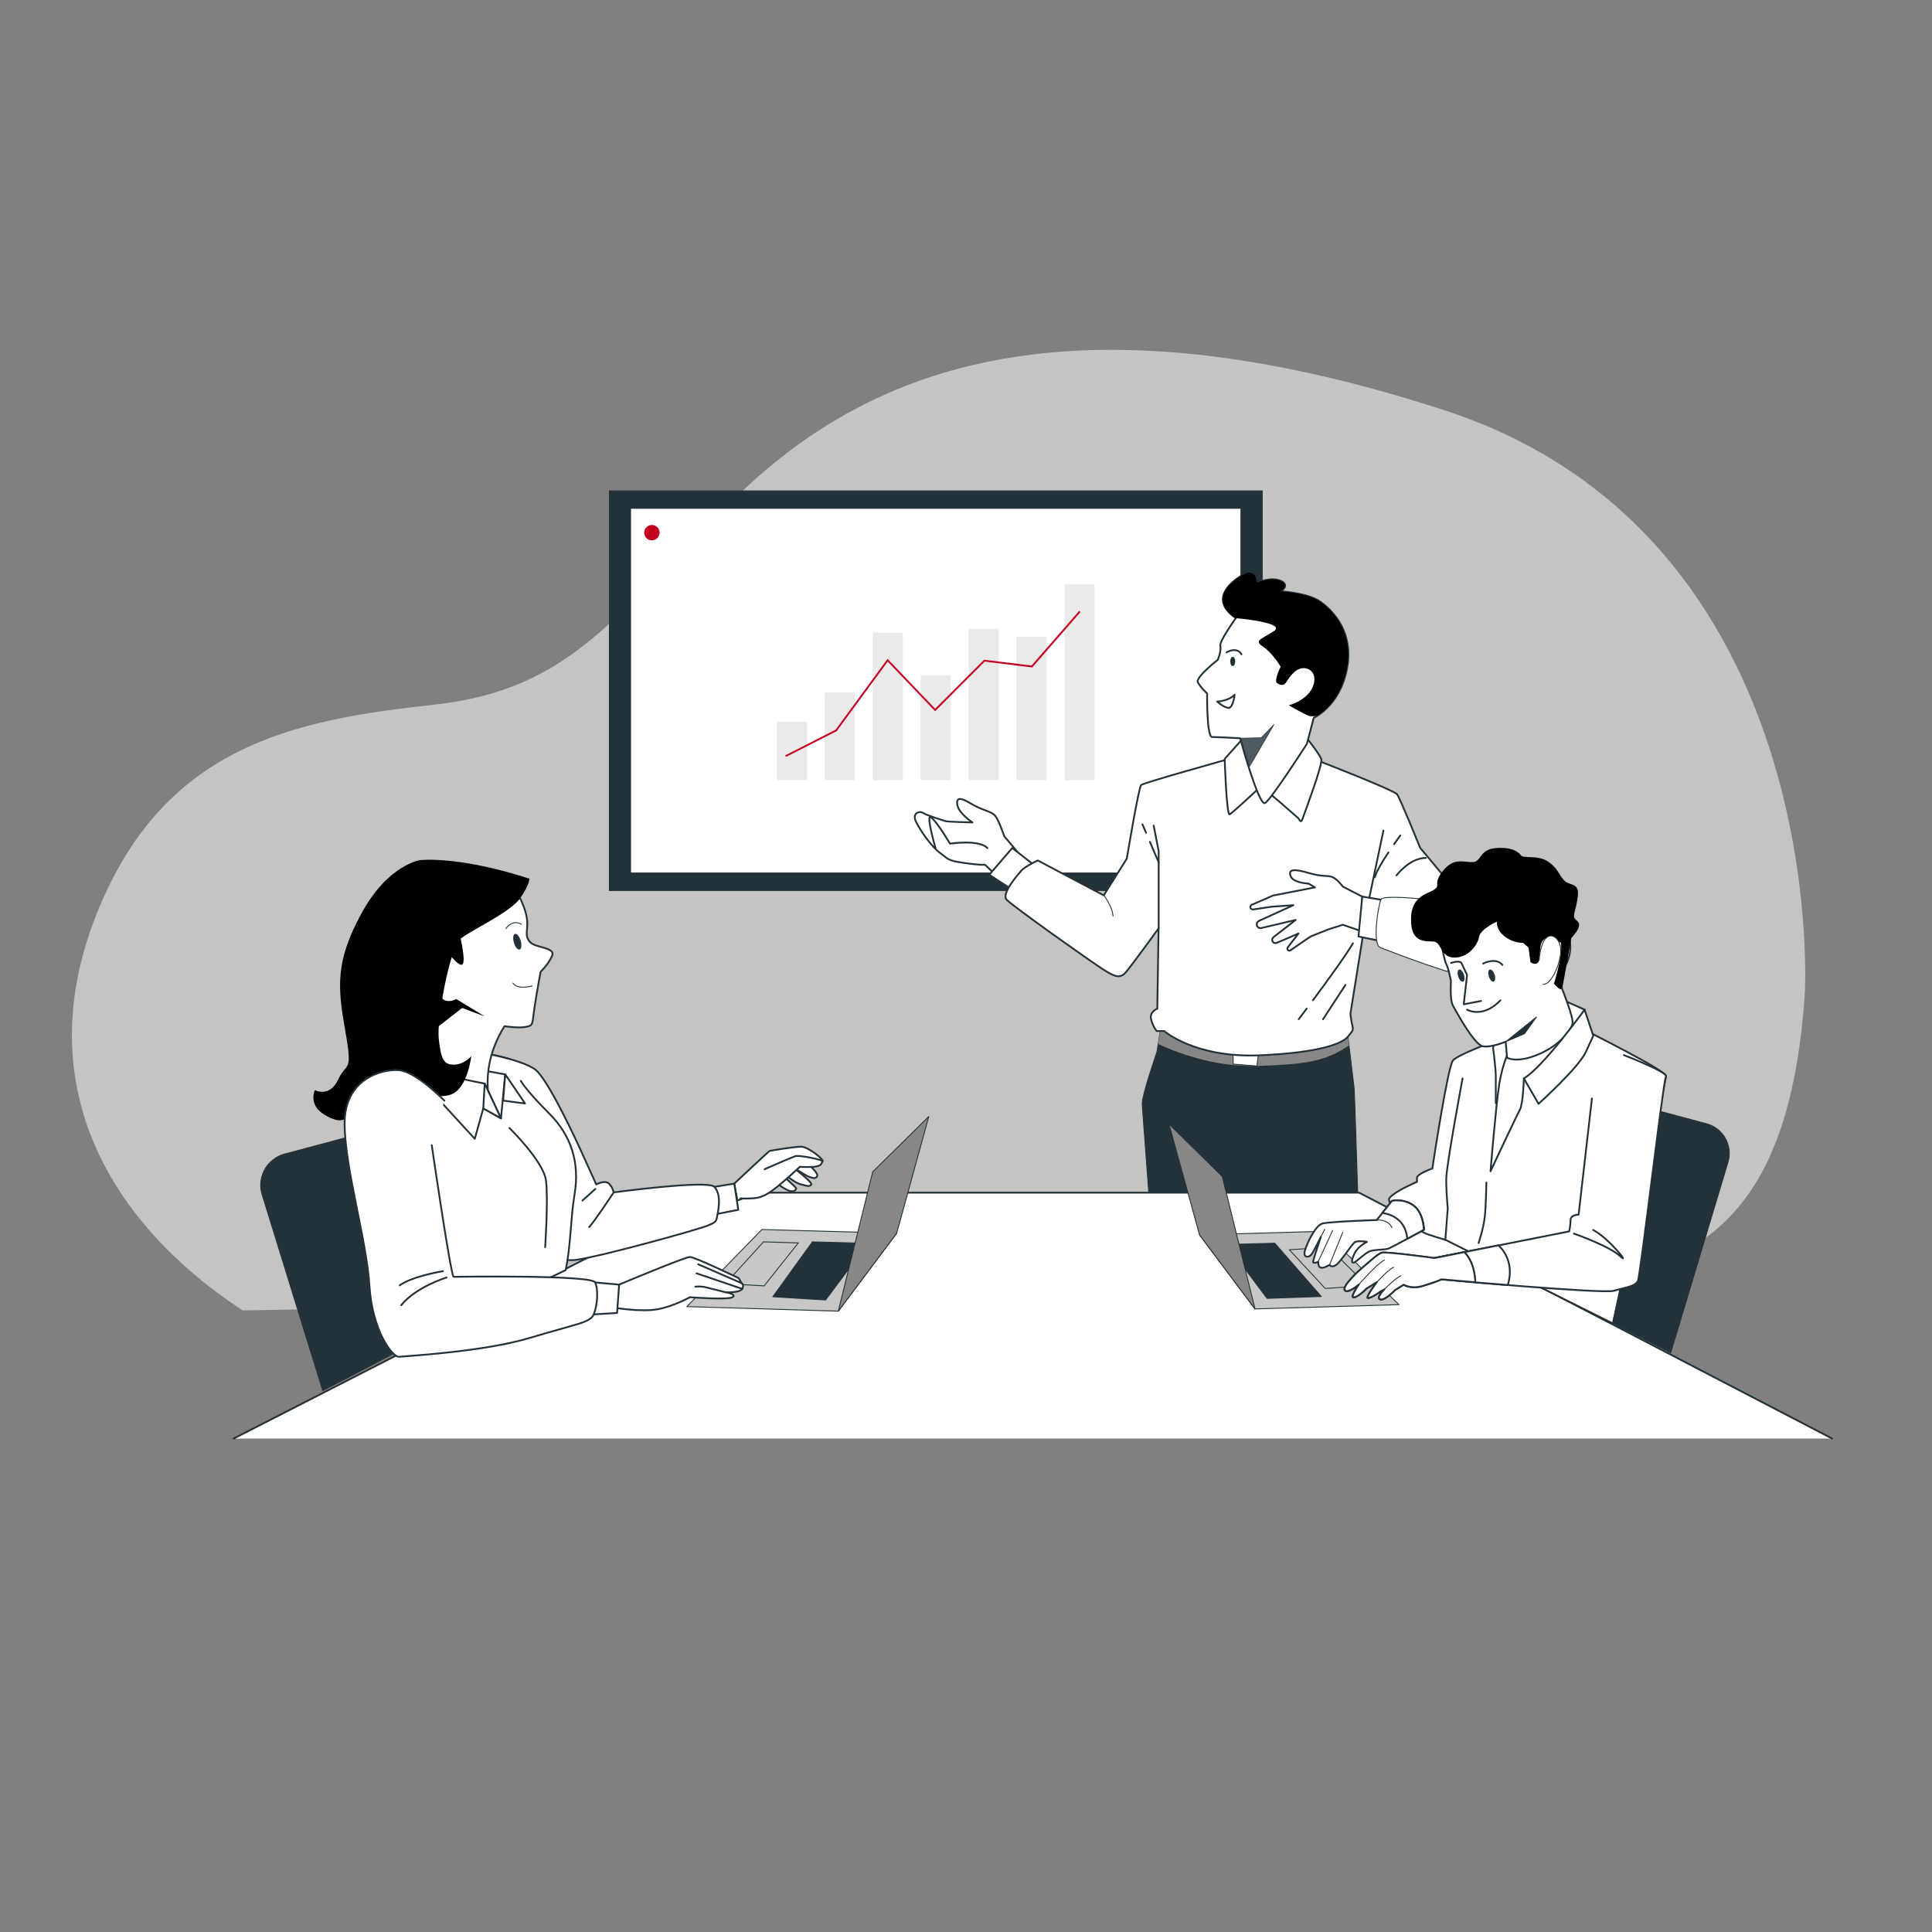 <?xml version="1.0" encoding="UTF-8"?>
<svg id="Layer_1" data-name="Layer 1" xmlns="http://www.w3.org/2000/svg" viewBox="0 0 2160 2160">
  <rect x="0" y="0" width="2160" height="2160" fill="#808080" stroke="none"/>
  <defs>
    <style>
      .cls-1, .cls-2, .cls-3, .cls-4, .cls-5, .cls-6, .cls-7, .cls-8 {
        stroke: #233239;
        stroke-linecap: round;
        stroke-linejoin: round;
      }

      .cls-1, .cls-8, .cls-9 {
        fill: #233239;
      }

      .cls-2, .cls-10 {
        fill: #878787;
      }

      .cls-3 {
        fill: #c7c7c7;
      }

      .cls-4, .cls-6, .cls-11 {
        fill: #fff;
      }

      .cls-5, .cls-7 {
        fill: none;
      }

      .cls-12 {
        fill: #e1e1e0;
        opacity: .7;
      }

      .cls-12, .cls-13, .cls-10, .cls-9, .cls-14, .cls-11 {
        stroke-width: 0px;
      }

      .cls-6, .cls-7 {
        stroke-width: 2px;
      }

      .cls-8 {
        opacity: .8;
      }

      .cls-14 {
        fill: #c40020;
      }
    </style>
  </defs>
  <path class="cls-12" d="m1613.9,458.3c-432.7-140.4-650.5-37.3-788.1,94.6-137.6,131.8-183.4,217.8-341,235-157.6,17.2-303.8,45.9-378.3,237.8-74.5,192,20.1,343.9,163.3,438.4.5.3,1,.7,1.6,1l1497.9-27.1c115.7-28.2,231.3-59.8,248.6-329.2,0,0,28.7-510.1-404.1-650.5Z"/>
  <g>
    <rect class="cls-1" x="681.3" y="548.8" width="729.9" height="446.8"/>
    <rect class="cls-11" x="705.5" y="568.8" width="681.3" height="406.7"/>
  </g>
  <g>
    <g>
      <path class="cls-6" d="m1137.3,952.2l-14.6-17.4s-5.6-16.7-9.7-22.3c-4.2-5.6-14.6-6.3-27.2-13.9-12.5-7.7-17.4-7-15.3,2.1,2.1,9.1,16.7,18.8,16.7,18.8,0,0-27.9-.7-29.9-1.4s-20.9-6.3-25.1-9.1c-4.2-2.8-12.5,0-8.4,9.1,4.2,9.1,17.4,28.5,27.2,35.5,9.7,7,7.7,8.4,26.5,11.1,18.8,2.8,23.7,2.1,23.7,2.1l11.1,10.4,25.1-25.1Z"/>
      <path class="cls-6" d="m1046.1,948.8s-11.8-40.4-4.9-34.8c7,5.6,20.9,29.2,20.9,29.2,0,0,32.7-4.9,41.8,4.9"/>
    </g>
    <polygon class="cls-6" points="1156.8 967.6 1131.7 948.1 1106 978 1133.8 996.1 1156.8 967.6"/>
    <g>
      <path class="cls-1" d="m1298.5,1144.5l-5,31.5s-17.2,49.4-16.5,58.7c.7,9.3,21.1,283.8,21.1,283.8h225.6s-9-293.8-9.7-301c-.7-7.2-7-58.6-7-58.6,0,0-131.2.5-135.5-.2-4.3-.7-75.2-20.1-75.2-20.1l2.1,5.7Z"/>
      <g>
        <path class="cls-10" d="m1405.2,1191.8c52.7-1.9,76-4.4,103-23.1-.7-5.8-1.2-9.7-1.2-9.7,0,0-131.2.5-135.5-.2-4.3-.7-75.2-20.1-75.2-20.1l2.1,5.7-3.6,22.8c16.9,7.9,61.7,26.2,110.3,24.4Z"/>
        <polygon class="cls-4" points="1378.7 1179.6 1378.7 1189.7 1405.2 1191.8 1406.8 1179.9 1378.7 1179.6"/>
      </g>
    </g>
    <g>
      <path class="cls-6" d="m1376.8,847.8s-98.2,27.2-101,29.9-16,82.2-16,82.2l-25.8,41.1-73.8-39s-14.6,7-18.1,11.1c-3.5,4.2-23,25.8-16.7,32.7,6.3,7,94.7,69.6,107.9,78,13.2,8.4,18.8,10.4,25.1,3.5,6.3-7,36.9-49.4,36.9-49.4l-1.4,89.8s-9.1,3.5-7,11.8c2.1,8.4,6.3,13.2,6.3,13.2h8.4s34.1,29.9,105.1,27.2c71-2.8,94.7-13.9,100.3-20.9,5.6-7,6.3-7,4.9-12.5-1.4-5.6-2.1-13.2-2.1-13.2l19.5-121.9,55.7,38.3s53.6,8.4,62.7,2.1c9.1-6.3,11.8-10.4,4.9-23-7-12.5-64.8-80.8-64.8-80.8,0,0-22.3-55-25.8-59.9-3.5-4.9-95.4-40.4-95.4-40.4h-89.8Z"/>
      <path class="cls-5" d="m1234.1,1001s9.6,12.6,10.3,23.2"/>
      <polyline class="cls-7" points="1295.4 1037.9 1295.4 951.5 1289.8 923"/>
      <line class="cls-7" x1="1281.3" y1="931.1" x2="1277.3" y2="921.6"/>
      <line class="cls-7" x1="1295.4" y1="964.1" x2="1285.6" y2="941.2"/>
      <line class="cls-7" x1="1529.3" y1="1011.4" x2="1546.7" y2="928.6"/>
      <path class="cls-7" d="m1552.3,953c-6.5,9.7-13.3,21-15.3,27.8"/>
      <path class="cls-7" d="m1565.5,934.1s-2.9,3.9-6.9,9.7"/>
      <path class="cls-7" d="m1561.3,978.7s14.6-19.5,32.7-19.5"/>
      <path class="cls-7" d="m1467.9,1118.3c15.5-20.9,37.7-51.4,44.7-63.7"/>
      <path class="cls-7" d="m1452,1139.5s3.5-4.7,8.9-11.9"/>
      <line class="cls-7" x1="1504.2" y1="1101.2" x2="1479.2" y2="1139.5"/>
    </g>
    <path class="cls-6" d="m1397,826.2s-8.4.7-10.4,2.8-17.4,19.5-17.4,19.5c0,0,2.1,64.1,5.6,62s30.6-27.2,33.4-29.9c2.8-2.8,40.4,32,42.5,33.4,2.1,1.4,3.5,7.7,5.6,1.4,2.1-6.3,23-61.3,20.9-66.8-2.1-5.6-15.3-22.3-15.3-22.3,0,0-50.8,10.4-64.8,0Z"/>
    <g>
      <path class="cls-6" d="m1381.7,691.1s-18.8,25.8-17.4,31.3c1.4,5.6-2.8,15.3-2.8,15.3,0,0-25.1,19.5-22.3,25.1,2.8,5.6,10.4,12.5,10.4,12.5,0,0-.7,48.7,5.6,48.7s31.3,1.4,31.3,1.4c0,0,20.9,76.6,27.9,72.4,7-4.2,46.7-66.1,46.7-66.1l7.7-29.2s28.5-12.5,36.9-53.6c8.4-41.1-14.6-65.5-29.2-75.9-14.6-10.4-44.6-11.8-44.6-11.8,0,0,11.1-7,0-11.8-11.1-4.9-26.5,2.1-26.5,2.1,0,0-.7-18.1-16.7-8.4-16,9.7-35.5,28.5-7,48Z"/>
      <path class="cls-13" d="m1476.4,673c-14.6-10.4-44.6-11.8-44.6-11.8,0,0,11.1-7,0-11.8-11.1-4.9-26.5,2.1-26.5,2.1,0,0-.7-18.1-16.7-8.4-16,9.7-35.5,28.5-7,48,0,0,57.8,4.9,42.5,14.6-15.3,9.7-22.3,10.4-11.8,17.4,10.4,7,19.5,22.3,19.5,22.3,0,0-7.7,15.3-4.2,18.1s7.7,3.5,10.4-.7c2.8-4.2,11.1-18.8,23-15.3,11.8,3.5,10.4,18.8,1.4,28.5-9.1,9.7-21.6,12.5-21.6,12.5,0,0,16.7,9.7,22.3,11.8,1.6.6,5,.6,9,.2,7.9-4.8,26.9-19.5,33.4-51.7,8.4-41.1-14.6-65.5-29.2-75.9Z"/>
      <path class="cls-7" d="m1360.8,784.4s13.2-.7,19.5-7.7c0,0-1.4,13.9-6.3,14.6-4.9.7-13.2-7-13.2-7Z"/>
      <path class="cls-9" d="m1381,739.5c0,2.9-1.2,5.2-2.8,5.2s-2.8-2.3-2.8-5.2,1.2-5.2,2.8-5.2,2.8,2.3,2.8,5.2Z"/>
      <path class="cls-7" d="m1371.3,729.4s11.1-7,16.7,2.1"/>
      <polygon class="cls-8" points="1386.6 825.5 1410.2 824.8 1424.2 810.2 1397 856.8 1386.6 825.5"/>
    </g>
    <g>
      <path class="cls-6" d="m1523,1002.4l-21.6-11.1s-5.6-7.7-11.1-10.4c-5.6-2.8-10.4,0-27.2-4.9-16.7-4.9-23-4.2-20.2,3.5,2.8,7.7,20.2,8.4,20.2,8.4l7,4.2-46.7,9.1-23.8,10.3c-1.2.5-1.8,1.7-1.7,2.9h0c.2,1.5,1.6,2.6,3.2,2.4l20.9-3.1,24-1.7-38.7,17.7c-1.6.9-2.5,2.7-2.2,4.5h0c.4,2.5,2.9,4,5.4,3.3l38.1-9-24.6,19.1c-1.5,1-2.1,3-1.4,4.6h0c.8,1.9,3,2.7,4.9,1.9l24.2-10.4-11.9,15.4c-.7.9-.6,2.1,0,2.9h0c.8,1,2.1,1.2,3.1.4,5.5-3.9,21.9-15.3,23.6-15.9,2.1-.7,18.8-7.7,21.6-8.4,2.8-.7,13.2-4.2,13.2-4.2l22.3,7.7-.7-39Z"/>
      <path class="cls-6" d="m1543.9,1005.9l-20.9-3.5-4.2,44.6,23.7,4.9s2.8-37.6,1.4-46Z"/>
      <path class="cls-4" d="m1640,1011.4s-92.6-13.9-96.1-5.6c-3.5,8.4-9.7,50.1-.7,53.6,9.1,3.5,94.7,36.9,101.7,31.3,7-5.6,20.9-20.2,20.9-36.2s-25.8-43.2-25.8-43.2Z"/>
    </g>
  </g>
  <polyline class="cls-6" points="261.3 1608.3 799.2 1333.4 1519.4 1333.4 2048.3 1608.3"/>
  <g>
    <polygon class="cls-3" points="1341.1 1380.6 1479.6 1376.6 1564.1 1458.6 1403.1 1463.4 1341.1 1380.6"/>
    <polygon class="cls-3" points="1485.4 1394.5 1441.5 1397.2 1481.6 1440.5 1528.7 1437.3 1485.4 1394.5"/>
    <polygon class="cls-1" points="1371.5 1391.4 1425.2 1389.9 1477.2 1449.5 1416.6 1451.6 1371.5 1391.4"/>
    <polygon class="cls-2" points="1403.1 1463.4 1366.5 1315.3 1306.9 1256.6 1341.1 1380.6 1403.1 1463.4"/>
  </g>
  <g>
    <path class="cls-1" d="m1834.8,1236.8l73.2,19.6c6.6,1.8,12.6,5.5,17,10.7h0c7.8,9,10.3,21.3,6.8,32.6l-63.9,212.7-93.2-47.5,59.9-228.1Z"/>
    <path class="cls-6" d="m1671.5,1163.9s-41.1,14.9-47,21.6c-6,6.7-23.1,120.9-23.1,120.9,0,0-17.2,6-17.2,10.4v4.5s-18.7,8.2-25.4,13.4c-6.7,5.2-9,6,0,14.9,9,9,22.4,25.4,38.1,30.6,15.7,5.2,19,5.9,19,5.9l187.3,93.6s58.7-270.5,59.5-276.5c.7-6-88.1-50-96.3-54.5-8.2-4.5-94.8,14.9-94.8,14.9Z"/>
    <path class="cls-6" d="m1676.8,1159.4s-8.2,9-7.5,12.7c.7,3.7,3,24.6,3,29.9v31.3l26.1-67.9-4.5-12.7-17.2,6.7Z"/>
    <path class="cls-6" d="m1771.6,1128.8l-19.6-8.7-64,52.8s-8.2,15.7-11.9,39.6c-3.7,23.9-9.7,97-9.7,97,0,0,29.1-62,32.8-68.7,3.7-6.7,4.5-35.1,4.5-35.1,0,0,35.8-11.9,47-32.8,11.2-20.9,20.9-44,20.9-44Z"/>
    <g>
      <path class="cls-6" d="m1611.8,1056.4s3,17.9,5.2,21.6c2.2,3.7,5.2,18.7,5.2,18.7,0,0-1.5,20.9,2.2,27.6,3.7,6.7,23.9,44,33.6,45.5,9.7,1.5,25.4-5.2,25.4-5.2l1.5,17.9s10.4,6.7,35.1-3.7c24.6-10.4,36.6-27.6,38.1-34.3,1.5-6.7-11.9-39.6-11.9-39.6v-19.4s11.9-13.4,9-33.6c-3-20.2,1.5-26.1-38.1-36.6-39.6-10.4-87.3,6-98.5,13.4-11.2,7.5-6.7,27.6-6.7,27.6Z"/>
      <path class="cls-13" d="m1702.9,1054.2l6,5.2,2.2,16.4s7.5,5.2,9.7-2.2c2.2-7.5-1.5-20.2,7.5-24.6,9-4.5,17.2-6,17.2,9.7s-8.2,41.1-8.2,41.1c0,0,7.5,9,9,5.2,1.5-3.7,11.9-64.9,11.9-64.9,0,0-14.9-9-24.6-11.9-9.7-3-30.6,26.1-30.6,26.1Z"/>
      <path class="cls-13" d="m1673.8,1030.3s-18.7,8.2-20.2,17.2c-1.5,9-11.9,23.1-27.6,23.1s-14.2-17.2-23.1-17.9c-9-.7-25.4,2.2-25.4-24.6s18.7-28.4,26.1-33.6c7.5-5.2-2.2-6,9.7-20.9,11.9-14.9,22.4-9.7,32.8-9.7s7.5-14.2,26.1-15.7c18.7-1.5,25.4,4.5,28.4,8.2,3,3.7,18.7-.7,29.9,6.7,11.2,7.5,11.9,14.2,17.9,20.9,6,6.7,17.2,2.2,15.7,17.2-1.5,14.9-6,21.6-3.7,25.4,2.2,3.7,6.7,3.7,4.5,10.4-2.2,6.7-10.4,12.7-9.7,14.9.7,2.2-17.2,3.7-26.9-3-9.7-6.7-7.5,5.2-25.4,5.2s-31.3-14.2-29.1-23.9Z"/>
      <path class="cls-4" d="m1720.8,1073.6s.7-17.2,7.5-24.6c6.7-7.5,18.7,1.5,16.4,17.9-2.2,16.4-11.9,34.3-19.4,33.6"/>
      <polygon class="cls-1" points="1683.5 1164.6 1717.8 1137 1704.4 1155.7 1683.5 1164.6"/>
      <path class="cls-7" d="m1640.2,1128.8s17.2,10.4,37.3-10.4"/>
      <path class="cls-9" d="m1671,1089.7c1.2,3.7.8,7.2-1,7.8s-4.2-2-5.4-5.7c-1.2-3.7-.8-7.2,1-7.8,1.8-.6,4.2,2,5.4,5.7Z"/>
      <path class="cls-9" d="m1636.7,1089.7c1.2,3.7.8,7.2-1,7.8s-4.2-2-5.4-5.7c-1.2-3.7-.8-7.2,1-7.8,1.8-.6,4.2,2,5.4,5.7Z"/>
      <path class="cls-7" d="m1658.1,1077.3s14.2-7.5,21.6,1.5"/>
      <path class="cls-7" d="m1622.3,1076.6s10.5-3.7,11.9.7l6,12.7-3.7,32.8,19.4-3.7"/>
    </g>
    <path class="cls-6" d="m1771.6,1128.8s-46.3,64.2-67.9,76.9l16.4,28.4s44.8-40.3,53-58.2l8.2-17.9-9.7-29.1Z"/>
    <g>
      <path class="cls-6" d="m1779.8,1228.1l-14.9,129.9s-9,0-9,6-1.5,12.7-1.5,12.7l-150.8,29.9s-54.5-7.5-59-6c-4.5,1.5-17,13.1-21.5,16.8-4.5,3.7-22.7,20.6-19.7,25.1,3,4.5,15.7-6.3,15.7-6.3,0,0-11,15.8-5.1,14.3,6-1.5,13.6-9.8,13.6-9.8l11.7-7.2s-14.1,18.5-9.6,17.8c4.5-.7,12.7-6.7,12.7-6.7l5.2-3s-9.7,9.7-4.5,11.2c5.2,1.5,16.4-10.4,16.4-10.4l9.7-6s8.2,5.2,20.9,1.5c12.7-3.7,21.6-7.5,21.6-7.5,0,0,180.6,16.4,192.6,12.7,11.9-3.7,23.9-4.5,26.9-11.2,3-6.7,28.4-223.9,31.3-228.4,3-4.5-47-23.9-47-23.9"/>
      <path class="cls-6" d="m1675.3,1392.3l-71.7,14.2,33.4-6.6c5.4,5.3,11.5,15.3,12.3,33.8,10.9.9,23.4,2,36.5,3,8.1-27.3-8.2-42.4-10.6-44.4Z"/>
      <path class="cls-6" d="m1759.6,1379.2s39,13.5,51.6,25.1c12.6,11.7-13-20.6-30.1-29.2"/>
      <path class="cls-6" d="m1637.1,1399.9l-33.4,6.6s-54.5-7.5-59-6c-4.5,1.5-17,13.1-21.5,16.8-4.5,3.7-22.7,20.6-19.7,25.1,3,4.5,15.7-6.3,15.7-6.3,0,0-11,15.8-5.1,14.3,6-1.5,13.6-9.8,13.6-9.8l11.7-7.2s-14.1,18.5-9.6,17.8c4.5-.7,12.7-6.7,12.7-6.7l5.2-3s-9.7,9.7-4.5,11.2c5.2,1.5,16.4-10.4,16.4-10.4l9.7-6s8.2,5.2,20.9,1.5c12.7-3.7,21.6-7.5,21.6-7.5,0,0,15.4,1.4,37.6,3.3-.8-18.5-7-28.5-12.3-33.8Z"/>
      <path class="cls-5" d="m1547.6,1441.6s13.2-13.4,18.6-15.2"/>
      <path class="cls-5" d="m1539.3,1433.5s13.5-14.8,18.8-16.6"/>
      <path class="cls-5" d="m1519.1,1436.2s21.1-24.2,28.7-27.4"/>
    </g>
    <g>
      <path class="cls-6" d="m1556.2,1342.6l-17,21.4s-51.9,1.7-60.7,3.9c-8.7,2.2-20.1,27.9-20.1,33.2s5.2,4.8,7.9,1.3c2.6-3.5,10.5-19.6,10.5-19.6,0,0-8.7,25.3-8.7,27.9s5.7,0,5.7,0c0,0-.4,5.2,2.6,6.5,3.1,1.3,10-3.1,10-3.1,0,0,1.7,3.5,7,.4,5.2-3.1,17.9-23.6,21.4-25.7,3.5-2.2,13.5-.4,13.5-.4,0,0-10,4.8-14,13.1-3.9,8.3-3.1,10.9-.4,10,2.6-.9,11.3-9.6,16.6-12.2,5.2-2.6,18.3-1.7,22.3-3.5,3.9-1.7,39.3-20.9,39.3-20.9,0,0-.4-19.6-12.2-27.5-11.8-7.9-23.6-4.8-23.6-4.8Z"/>
      <path class="cls-6" d="m1579.8,1347.4c-11.8-7.9-23.6-4.8-23.6-4.8l-10.8,13.6c3.7.3,25.6,3.4,28,28.7,9.5-5.1,18.5-10,18.5-10,0,0-.4-19.6-12.2-27.5Z"/>
      <path class="cls-5" d="m1539.2,1363.9s13.1-.9,17,8.7"/>
      <line class="cls-5" x1="1473.7" y1="1410.6" x2="1489.9" y2="1375.7"/>
      <line class="cls-5" x1="1486.4" y1="1414.1" x2="1501.2" y2="1377.9"/>
      <line class="cls-5" x1="1476.8" y1="1382.7" x2="1481.1" y2="1374.4"/>
    </g>
    <path class="cls-6" d="m1615.9,1386.3l2.7-35.4s-1.7-17-1.7-32.3,18.3-113,18.3-113"/>
    <path class="cls-6" d="m1661.8,1322.1s-.4,24.4-1.7,37.5c-1.3,13.1-7,30.1-7,30.1"/>
  </g>
  <g>
    <polygon class="cls-3" points="1002.5 1378.8 851.8 1374.6 767.9 1460.8 937.2 1465.9 1002.5 1378.8"/>
    <polygon class="cls-3" points="853.6 1388.4 892.5 1389.6 854.3 1437.6 811.1 1435.2 853.6 1388.4"/>
    <polygon class="cls-1" points="970.4 1390.1 908.3 1388.4 864 1449.8 923 1453.4 970.4 1390.1"/>
    <polygon class="cls-2" points="937.2 1465.9 975.7 1310.1 1038.4 1248.3 1002.5 1378.8 937.2 1465.9"/>
  </g>
  <g>
    <g>
      <path class="cls-6" d="m902.3,1300.2s13.4,11.6,11.3,14.9c-2.1,3.3-4.9,1.8-8.8.6-4-1.2-18.6-11-18.6-11,0,0,12.8-7,16.1-4.6Z"/>
      <path class="cls-6" d="m886.2,1304.8s23.1,17.3,20.7,19.8c-2.4,2.4-4.9,1.2-11.9-.6-7-1.8-18-11.6-18-11.6l9.1-7.6Z"/>
      <path class="cls-6" d="m877.4,1316.4s13.1,11.3,12.8,12.5c-.3,1.2-1.8,3.7-6.7,2.7-4.9-.9-14.9-8.5-14.9-8.5l8.8-6.7Z"/>
      <path class="cls-6" d="m820.9,1323.3s38.2-35.8,39.4-36.4c1.2-.6,28.3-4.9,35.6-4.9s26.2,14.9,23.7,16.4c-2.4,1.5-16.1-2.1-16.1-2.1h-7.9s-17,19.5-32.6,28.6c-15.5,9.1-38.6,17.3-38.6,17.3l-3.5-18.9Z"/>
      <path class="cls-6" d="m854.8,1307.2s29.8-13.1,34.4-14.6c4.6-1.5,31.6,4.3,30.4,5.8s-.3,4-6.1,5.5c-5.8,1.5-19.2.6-19.2.6,0,0-16.7,15.5-25.6,22.5-8.8,7-15.8,11.6-24.6,12.5-8.8.9-16.4.3-16.4.3"/>
    </g>
    <polygon class="cls-6" points="798.7 1326.9 820.9 1323.3 825.4 1352.6 802.3 1357.1 798.7 1326.9"/>
    <path class="cls-6" d="m549.8,1179.1s33.9,6.5,48.1,16.3c14.2,9.8,46.4,79.8,51.7,91.3,5.3,11.6,17,37.5,17,37.5,0,0,9.8-5.3,14.2-.9,4.4,4.4,5.3,9.8,5.3,9.8,0,0,105.5-14.2,112.6-6.2,7.1,8,5.3,21.3,3.6,30.2s-.9,8.9-11.6,13.3c-10.7,4.4-115.4,33.5-145.6,38-30.2,4.4-28.5-22.9-28.5-22.9,0,0,8-67.5-27.5-111.9-35.5-44.4-45.5-62.6-50.3-77.1-4.8-14.4,11.1-17.4,11.1-17.4Z"/>
    <path class="cls-7" d="m686.1,1333.1s-20.5,31.2-27.4,38.8"/>
    <line class="cls-7" x1="665.6" y1="1329.3" x2="651.2" y2="1342.2"/>
    <path class="cls-1" d="m395.3,1269.6l-77.1,20.6c-7,1.9-13.2,5.8-17.9,11.2h0c-8.2,9.4-10.9,22.4-7.2,34.3l67.7,219,93.4-48.7-58.9-236.5Z"/>
    <path class="cls-6" d="m582.3,1208.4s4.7,9.5,31.6,36.4c24.9,24.9,34.3,55.1,28.5,90.2-4.6,27.9-4.1,57.2-10,85l-178.2,86.1-62.6-276.4s53-32.4,87-43.5c34-11.1,60.1-9.5,71.2-7.1,11.1,2.4,19,4.7,19,4.7"/>
    <path class="cls-7" d="m569.5,1261.1s38.2,37.3,40.9,58.6c2.7,21.3-.9,74.6-.9,74.6"/>
    <g>
      <path class="cls-6" d="m560.1,1250.3l4.7-49.1-26.1-4.7s-7.9,11.1-3.2,26.9c4.7,15.8,24.5,26.9,24.5,26.9Z"/>
      <polygon class="cls-6" points="564.9 1201.2 587 1233.7 562.5 1230.5 564.9 1201.2"/>
    </g>
    <path class="cls-6" d="m581.5,1004.2s7.1,14.2,7.9,25.3-3.2,16.6,3.2,23.7c6.3,7.1,29.3,5.5,24.5,15.8s-12.7,17.4-12.7,17.4c0,0-4.7,25.3-7.1,41.9-2.4,16.6-.8,18.2-9.5,19.8-8.7,1.6-23.7-.8-23.7-.8,0,0-11.9,17.4-16.6,40.4-4.7,22.9-.8,39.6-.8,39.6l-43.5-23.7s-16.6,5.5-25.3-28.5c-8.7-34,16.6-134.5,32.4-155.1,15.8-20.6,71.2-15.8,71.2-15.8Z"/>
    <path class="cls-13" d="m515,1049.3s5.5,23.7,2.4,28.5c-3.2,4.7-15.8-11.9-15.8-11.9,0,0,7.9-26.9,13.5-16.6Z"/>
    <g>
      <polygon class="cls-6" points="503.1 1203.6 541.9 1211.5 560.1 1250.3 540.3 1239.2 530.8 1273.2 469.9 1206.8 503.1 1203.6"/>
      <polygon class="cls-6" points="540.3 1239.2 541.9 1211.5 560.1 1250.3 540.3 1239.2"/>
    </g>
    <path class="cls-13" d="m492.3,1113.3c5.6,10.7,17.8,3.6,17.8,3.6l31.9,19.5-25.3-9.5-35.6,27.7s.6-61.7,11.3-41.3Z"/>
    <path class="cls-5" d="m594.9,1102.3s-16.6,4.7-21.4-3.2"/>
    <path class="cls-9" d="m582.1,1051.7c1.5,4.8.9,9.2-1.1,9.9-2.1.6-5-2.7-6.4-7.6-1.5-4.8-.9-9.2,1.1-9.9,2.1-.6,5,2.7,6.4,7.6Z"/>
    <path class="cls-5" d="m565.6,1038.2s7.1-11.1,17.4-4.7"/>
    <path class="cls-13" d="m591.8,982.1s.8,6.3-10.3,22.2c-11.1,15.8-54.6,35.6-66.5,45.1-11.9,9.5-26.9,90.2-24.5,111.6,2.4,21.4,4.7,29.3,16.6,29.3s19.8-9.5,19.8-9.5c0,0-4,35.6-22.2,42.7-18.2,7.1-41.1-7.1-60.9-5.5-19.8,1.6-38.8,19-48.3,26.1-9.5,7.1-13.5,13.5-32.4,2.4-19-11.1-11.1-27.7-11.1-27.7,0,0,16.6,8.7,26.1-11.9s16.6-5.5,7.9-54.6c-8.7-49.1-11.1-77.5,18.2-131.3,29.3-53.8,64.9-59.3,64.9-59.3,0,0,41.9-5.5,122.6,20.6Z"/>
    <g>
      <g>
        <path class="cls-6" d="m692.2,1436.2s73.6-30.9,79.1-30.9,54.6,23.7,54.6,23.7l3.2,5.5s3.2,1.6.8,6.3-18.2,4-18.2,4c0,0,12.7,2.4,7.1,5.5-5.5,3.2-47.5,0-47.5,0,0,0-18.2,10.3-36.4,13.5-18.2,3.2-46.7-1.6-46.7-1.6l4-26.1Z"/>
        <line class="cls-7" x1="829.1" y1="1434.6" x2="780.6" y2="1413.5"/>
        <line class="cls-7" x1="829.9" y1="1441" x2="778.7" y2="1423.6"/>
        <path class="cls-7" d="m811.7,1444.9s-20-5.1-23.5-5.9c-3.5-.8-8.7-.8-10.8-.5"/>
      </g>
      <polygon class="cls-6" points="665.3 1433.8 692.2 1436.2 689.9 1467.9 663.8 1469.5 665.3 1433.8"/>
      <path class="cls-6" d="m496.8,1230.5s-31.6-32.4-50.6-34c-19-1.6-60.9,9.5-60.9,59.3s24.5,129.8,27.7,181.2c3.2,51.4,26.1,80.7,33.2,79.9,7.1-.8,94.9-5.5,147.2-21.4,52.2-15.8,66.5-16.6,70.4-26.1,4-9.5,5.5-26.9,1.6-35.6-4-8.7-155.1-6.3-158.2-6.3s-24.5-147.2-24.5-147.2"/>
      <path class="cls-7" d="m499.2,1428.3s-34,10.3-50.6,30.9"/>
      <path class="cls-7" d="m495.2,1421.2s-34,5.5-48.3,15.8"/>
    </g>
  </g>
  <circle class="cls-14" cx="728.8" cy="595.5" r="8.6"/>
  <g>
    <rect class="cls-12" x="868.6" y="806.9" width="33.7" height="65.3"/>
    <rect class="cls-12" x="922.2" y="774.3" width="33.7" height="97.8"/>
    <rect class="cls-12" x="975.7" y="707.2" width="33.7" height="165"/>
    <rect class="cls-12" x="1029.3" y="754.8" width="33.7" height="117.3"/>
    <rect class="cls-12" x="1082.9" y="703.1" width="33.7" height="169.1"/>
    <rect class="cls-12" x="1136.5" y="711.9" width="33.7" height="160.2"/>
    <rect class="cls-12" x="1190.1" y="653.4" width="33.7" height="218.8"/>
    <polygon class="cls-14" points="878.8 846.2 877.9 844.5 934.2 815.8 992.3 736.6 1045.5 792.3 1100.2 737.6 1153.2 744.1 1206.5 683 1208 684.3 1154.1 746.2 1100.9 739.7 1045.5 795.2 992.5 739.7 935.5 817.4 878.8 846.2"/>
  </g>
</svg>